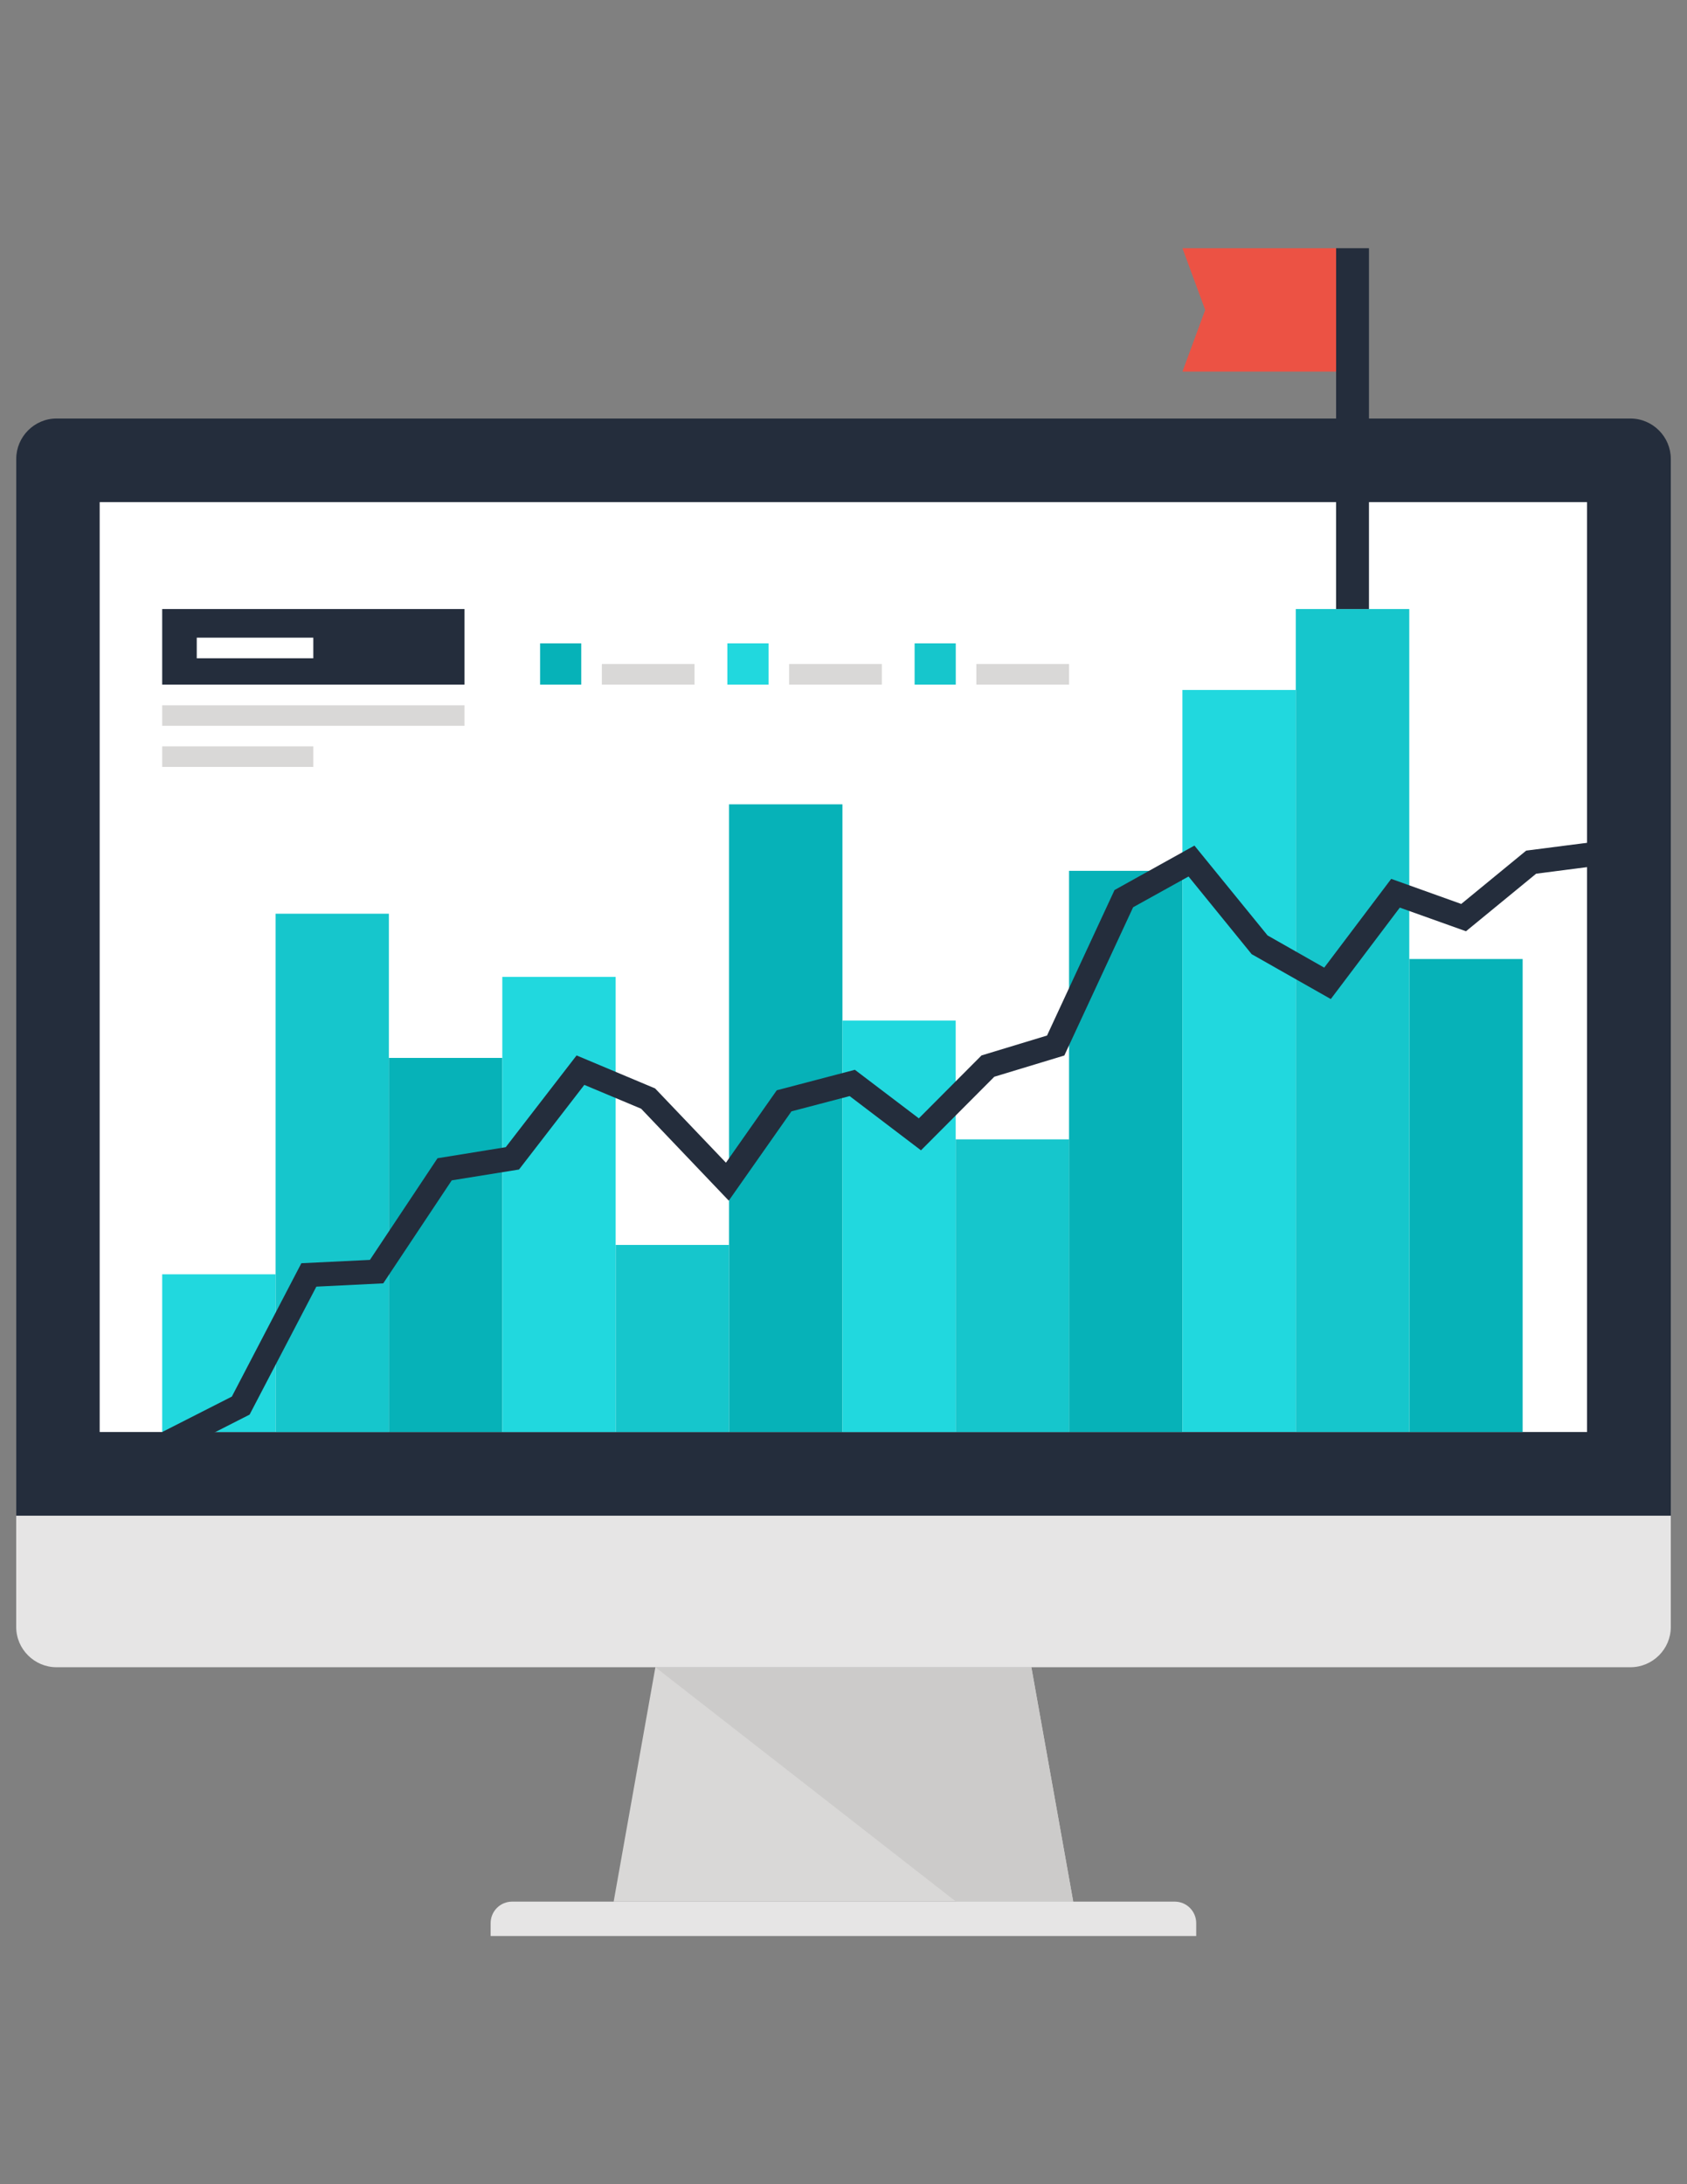 <?xml version="1.0" encoding="utf-8"?>
<!-- Generator: Adobe Illustrator 16.0.0, SVG Export Plug-In . SVG Version: 6.00 Build 0)  -->
<!DOCTYPE svg PUBLIC "-//W3C//DTD SVG 1.1//EN" "http://www.w3.org/Graphics/SVG/1.1/DTD/svg11.dtd">
<svg version="1.1" id="Layer_1" xmlns="http://www.w3.org/2000/svg" xmlns:xlink="http://www.w3.org/1999/xlink" x="0px" y="0px"
	 width="612px" height="792px" viewBox="0 0 612 792" enable-background="new 0 0 612 792" xml:space="preserve">
<rect x="0" y="0" width="612" height="792" fill="#808080" stroke="none"/>
<polygon fill="#D9D8D7" points="389.336,689.536 222.619,689.536 237.756,604.545 374.152,604.545 "/>
<polygon fill="#CCCBCA" points="389.336,689.536 374.152,604.545 237.756,604.545 346.817,689.536 "/>
<g>
	<path fill="#E6E5E5" d="M433.957,702H177.988v-4.654c0-1.999,0.759-4.006,2.286-5.529c1.53-1.536,3.531-2.283,5.532-2.283h240.318
		c2.026,0,4.006,0.747,5.547,2.283c1.515,1.523,2.286,3.528,2.286,5.529L433.957,702L433.957,702z"/>
	<path fill="#E6E5E5" d="M606.121,549.6v40.359c0,8.036-6.597,14.587-14.639,14.587H20.484c-7.989,0-14.605-6.551-14.605-14.587
		V549.6H606.121z"/>
</g>
<path fill="#242D3C" d="M606.121,549.6V166.375c0-8.011-6.588-14.618-14.643-14.618H20.475c-7.996,0-14.578,6.61-14.578,14.618
	V549.6H606.121L606.121,549.6z"/>
<rect x="36.161" y="182.075" fill="#FFFFFF" width="539.57" height="337.181"/>
<rect x="58.84" y="462.064" fill="#21D8DE" width="41.139" height="57.186"/>
<rect x="99.979" y="331.32" fill="#16C6CC" width="41.096" height="187.945"/>
<rect x="141.066" y="383.607" fill="#06B2B8" width="41.161" height="135.65"/>
<rect x="182.223" y="354.231" fill="#21D8DE" width="41.12" height="165.026"/>
<rect x="223.353" y="451.417" fill="#16C6CC" width="41.111" height="67.84"/>
<rect x="264.476" y="291.654" fill="#06B2B8" width="41.139" height="227.603"/>
<rect x="305.602" y="370.051" fill="#21D8DE" width="41.096" height="149.209"/>
<rect x="346.698" y="413.136" fill="#16C6CC" width="41.136" height="106.127"/>
<rect x="387.824" y="315.767" fill="#06B2B8" width="41.12" height="203.49"/>
<rect x="428.951" y="250.191" fill="#21D8DE" width="41.126" height="269.035"/>
<rect x="470.077" y="220.836" fill="#16C6CC" width="41.169" height="298.411"/>
<rect x="511.265" y="347.744" fill="#06B2B8" width="41.112" height="171.513"/>
<g>
	<polygon fill="#242D3C" points="62.822,527.048 58.84,519.254 84.104,506.411 109.325,458.051 134.193,456.845 158.716,419.984 
		183.471,415.973 209.169,382.705 237.652,394.668 263.353,421.597 281.787,395.343 310.127,387.913 333.332,405.52 
		356.068,382.705 379.834,375.492 404.324,322.729 433.308,306.611 459.836,339.191 480.393,350.871 504.698,318.68 
		530.096,327.777 553.664,308.438 580.347,305.01 581.471,313.68 557.271,316.807 531.822,337.68 507.812,329.105 482.776,362.26 
		454.076,345.991 431.172,317.823 411.068,328.974 386.117,382.729 360.709,390.434 334.109,417.114 308.229,397.447 
		287.116,402.985 264.378,435.364 232.591,402.028 211.978,393.383 188.284,424.072 163.881,428.001 139.034,465.349 
		114.766,466.545 90.545,512.947 	"/>
	<rect x="484.704" y="90" fill="#242D3C" width="11.922" height="130.836"/>
</g>
<polygon fill="#EC5244" points="428.959,90 437.209,112.375 428.963,134.747 484.71,134.747 484.71,90 "/>
<rect x="195.932" y="233.296" fill="#06B2B8" width="14.929" height="14.945"/>
<rect x="218.331" y="240.766" fill="#D9D8D7" width="33.623" height="7.479"/>
<rect x="263.864" y="233.296" fill="#21D8DE" width="14.945" height="14.945"/>
<rect x="286.263" y="240.766" fill="#D9D8D7" width="33.642" height="7.479"/>
<rect x="331.796" y="233.296" fill="#16C6CC" width="14.93" height="14.945"/>
<rect x="354.195" y="240.766" fill="#D9D8D7" width="33.642" height="7.479"/>
<rect x="58.84" y="220.836" fill="#242D3C" width="109.674" height="27.403"/>
<rect x="71.378" y="231.219" fill="#FFFFFF" width="42.283" height="7.481"/>
<g>
	<rect x="58.84" y="255.73" fill="#D9D8D7" width="109.674" height="7.454"/>
	<rect x="58.84" y="270.632" fill="#D9D8D7" width="54.827" height="7.46"/>
</g>
</svg>
